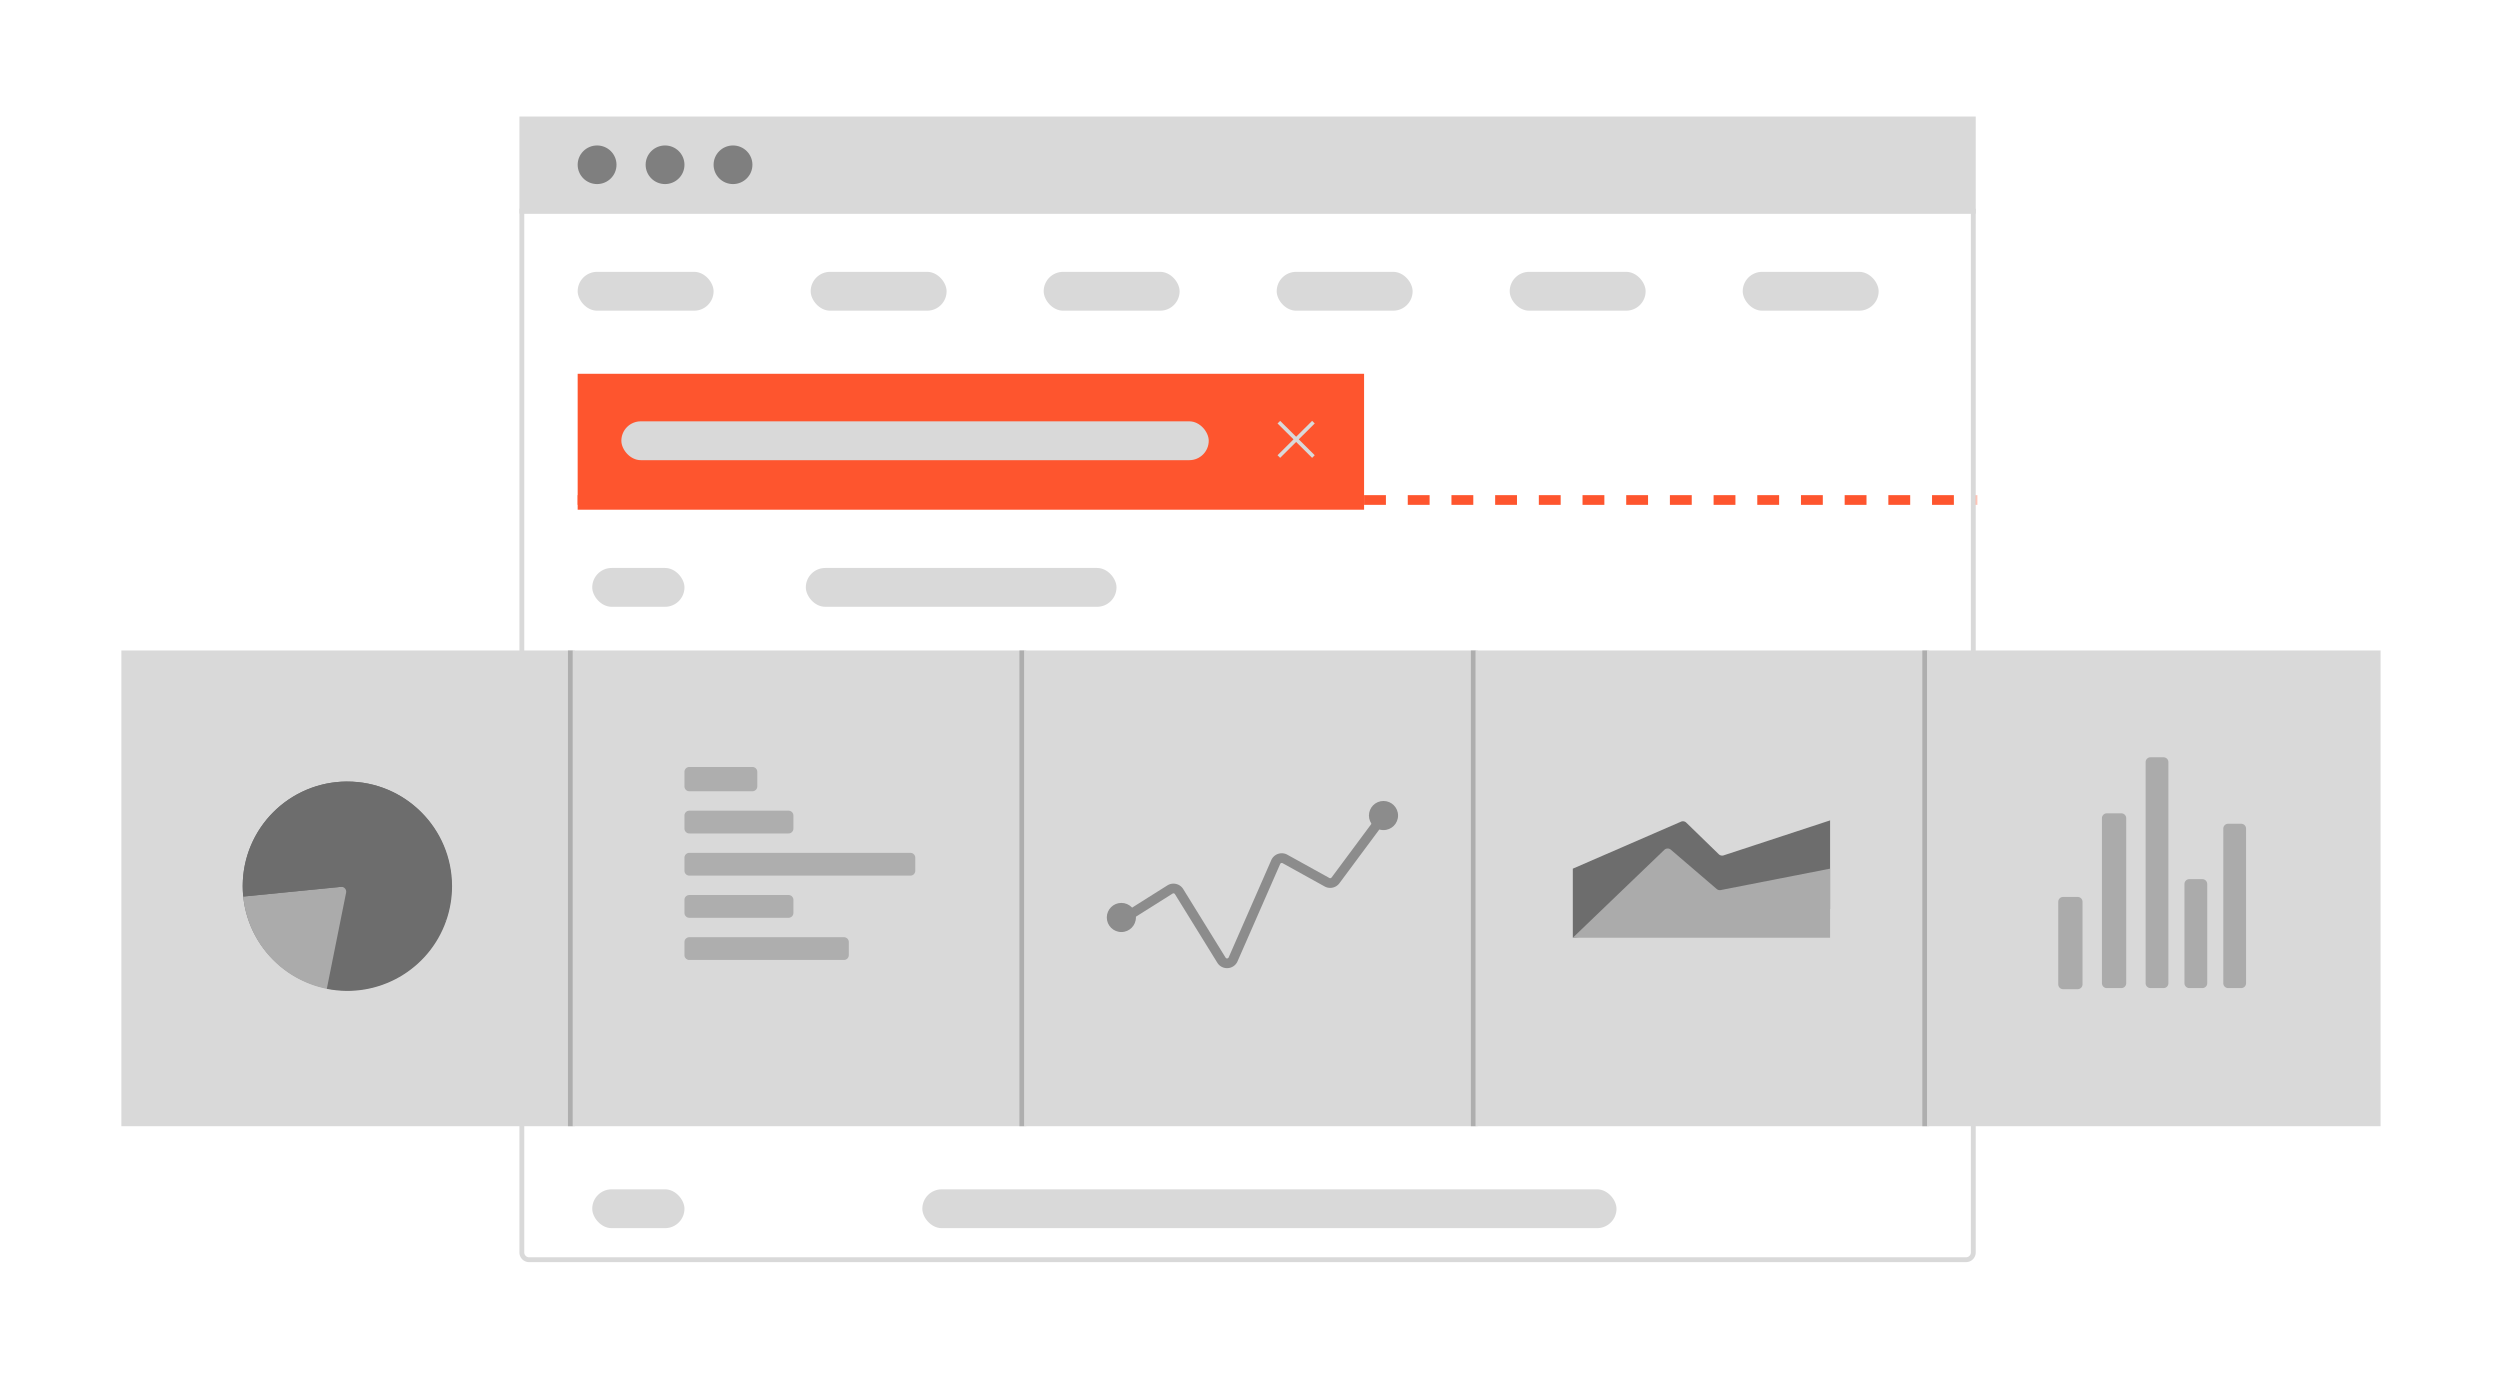 <svg width="515" height="284" viewBox="0 0 515 284" fill="none" xmlns="http://www.w3.org/2000/svg"><path fill="#fff" d="M0 0h515v284H0z"/><path d="M107.5 43.5h299V258a1.5 1.5 0 0 1-1.5 1.5H109a1.5 1.5 0 0 1-1.5-1.5V43.5Z" fill="#fff" stroke="#D9D9D9"/><mask id="a" style="mask-type:alpha" maskUnits="userSpaceOnUse" x="107" y="43" width="300" height="217"><path d="M107 43h300v217H107V43Z" fill="#D9D9D9"/></mask><g mask="url(#a)"><rect x="122" y="200" width="19" height="8" rx="4" fill="#D9D9D9"/><rect x="122" y="223" width="19" height="8" rx="4" fill="#D9D9D9"/><rect x="190" y="223" width="42" height="8" rx="4" fill="#D9D9D9"/><rect x="122" y="245" width="19" height="8" rx="4" fill="#D9D9D9"/><rect x="190" y="245" width="143" height="8" rx="4" fill="#D9D9D9"/><rect x="190" y="200" width="36" height="8" rx="4" fill="#D9D9D9"/><rect x="232" y="200" width="69" height="8" rx="4" fill="#D9D9D9"/><rect x="215" y="56.001" width="28" height="8" rx="4" fill="#D9D9D9"/><rect x="311" y="56.001" width="28" height="8" rx="4" fill="#D9D9D9"/><rect x="119" y="56.001" width="28" height="8" rx="4" fill="#D9D9D9"/><rect x="167" y="56.001" width="28" height="8" rx="4" fill="#D9D9D9"/><rect x="263" y="56.001" width="28" height="8" rx="4" fill="#D9D9D9"/><rect x="359" y="56.001" width="28" height="8" rx="4" fill="#D9D9D9"/><path d="M119 103h451" stroke="#FE552E" stroke-width="2" stroke-dasharray="4.5 4.5"/><path d="M119 77h162v28H119V77Z" fill="#FE552E"/><path d="m263.711 86.697-.539.536 3.293 3.274-3.293 3.274.539.536 3.293-3.274 3.293 3.274.539-.536-3.293-3.274 3.293-3.274-.539-.536-3.293 3.274-3.293-3.274Z" fill="#D9D9D9"/><rect x="128" y="86.794" width="121" height="8" rx="4" fill="#D9D9D9"/><rect x="122" y="117" width="19" height="8" rx="4" fill="#D9D9D9"/><rect x="122" y="140" width="19" height="8" rx="4" fill="#D9D9D9"/><rect x="190" y="140" width="72" height="8" rx="4" fill="#D9D9D9"/><rect x="166" y="117" width="64" height="8" rx="4" fill="#D9D9D9"/></g><path d="M107 24h300v20H107V24Z" fill="#D9D9D9"/><ellipse cx="123" cy="33.943" rx="4" ry="3.977" fill="#7F7F7F"/><ellipse cx="137" cy="33.943" rx="4" ry="3.977" fill="#7F7F7F"/><ellipse cx="151" cy="33.943" rx="4" ry="3.977" fill="#7F7F7F"/><path fill="#D9D9D9" d="M25 134h93.4v98H25z"/><circle cx="71.5" cy="182.5" r="21.5" fill="#6D6D6D"/><path d="M71.562 182.561V161c11.908 0 21.562 9.653 21.562 21.561 0 2.424-.41 4.832-1.21 7.121l-20.352-7.121Z" fill="#6D6D6D"/><path d="m71.562 182.561 20.352 7.121C88.36 199.835 77.868 205.816 67.32 203.7l4.241-21.139Z" fill="#6D6D6D"/><path d="M70.217 182.694a1 1 0 0 1 1.08 1.192L67.32 203.7a21.561 21.561 0 0 1-17.215-19.008l20.11-1.998Z" fill="#ABABAB"/><path d="m71.562 182.56-21.456 2.131a21.56 21.56 0 0 1 11.591-21.302l9.865 19.171Z" fill="#6D6D6D"/><path d="m71.562 182.561-9.865-19.172A21.561 21.561 0 0 1 71.562 161v21.561Z" fill="#6D6D6D"/><path stroke="#AEAEAE" d="M117.5 134v98"/><path fill="#D9D9D9" d="M118 134h93.4v98H118z"/><g opacity=".4" fill="#6D6D6D"><path d="M141 159a1 1 0 0 1 1-1h13a1 1 0 0 1 1 1v3a1 1 0 0 1-1 1h-13a1 1 0 0 1-1-1v-3Z"/><path d="M141 168a1 1 0 0 1 1-1h20.442a1 1 0 0 1 1 1v2.688a1 1 0 0 1-1 1H142a1 1 0 0 1-1-1V168Z"/><path d="M141 176.688a1 1 0 0 1 1-1h45.547a1 1 0 0 1 1 1v2.689a1 1 0 0 1-1 1H142a1 1 0 0 1-1-1v-2.689Z"/><path d="M141 185.376a1 1 0 0 1 1-1h20.442a1 1 0 0 1 1 1v2.689a1 1 0 0 1-1 1H142a1 1 0 0 1-1-1v-2.689Z"/><path d="M141 194.065a1 1 0 0 1 1-1h31.853a1 1 0 0 1 1 1v2.688a1 1 0 0 1-1 1H142a1 1 0 0 1-1-1v-2.688Z"/></g><path stroke="#AEAEAE" d="M210.5 134v98"/><path fill="#D9D9D9" d="M211 134h93.4v98H211z"/><path d="m231.559 189.19 9.452-5.951a1.36 1.36 0 0 1 1.881.435l8.727 14.122c.576.932 1.962.834 2.401-.169l8.779-20.042a1.358 1.358 0 0 1 1.903-.643l8.661 4.794a1.36 1.36 0 0 0 1.749-.379l8.922-12.017" stroke="#8C8C8C" stroke-width="2" stroke-linejoin="bevel"/><circle cx="285" cy="168" r="3" fill="#8C8C8C"/><circle cx="231" cy="189" r="3" fill="#8C8C8C"/><path stroke="#AEAEAE" d="M303.5 134v98"/><path fill="#D9D9D9" d="M304 134h93.4v98H304z"/><path d="m377 169-21.925 7.203a1.001 1.001 0 0 1-1.009-.233l-6.689-6.503a1.001 1.001 0 0 0-1.096-.2L324 178.944v14.224l53-5.936V169Z" fill="#6D6D6D"/><path d="m353.632 183.129-9.439-8.094a1 1 0 0 0-1.344.038L324 193.169h53v-14.225l-22.525 4.407a1 1 0 0 1-.843-.222Z" fill="#ABABAB"/><path stroke="#AEAEAE" d="M396.5 134v98"/><path fill="#D9D9D9" d="M397 134h93.4v98H397z"/><path d="M443 203.547a1 1 0 0 1-1-1V157a1 1 0 0 1 1-1h2.688a1 1 0 0 1 1 1v45.547a1 1 0 0 1-1 1H443Z" fill="#ABABAB"/><path d="M451 203.547a1 1 0 0 1-1-1v-20.442a1 1 0 0 1 1-1h2.688a1 1 0 0 1 1 1v20.442a1 1 0 0 1-1 1H451Z" fill="#ABABAB"/><path d="M434 203.547a1 1 0 0 1-1-1v-34a1 1 0 0 1 1-1h3a1 1 0 0 1 1 1v34a1 1 0 0 1-1 1h-3Z" fill="#ABABAB"/><path d="M459 203.547a1 1 0 0 1-1-1v-31.853a1 1 0 0 1 1-1h2.688a1 1 0 0 1 1 1v31.853a1 1 0 0 1-1 1H459Z" fill="#ABABAB"/><path d="M425 203.771a1 1 0 0 1-1-1v-17a1 1 0 0 1 1-1h3a1 1 0 0 1 1 1v17a1 1 0 0 1-1 1h-3Z" fill="#ABABAB"/></svg>